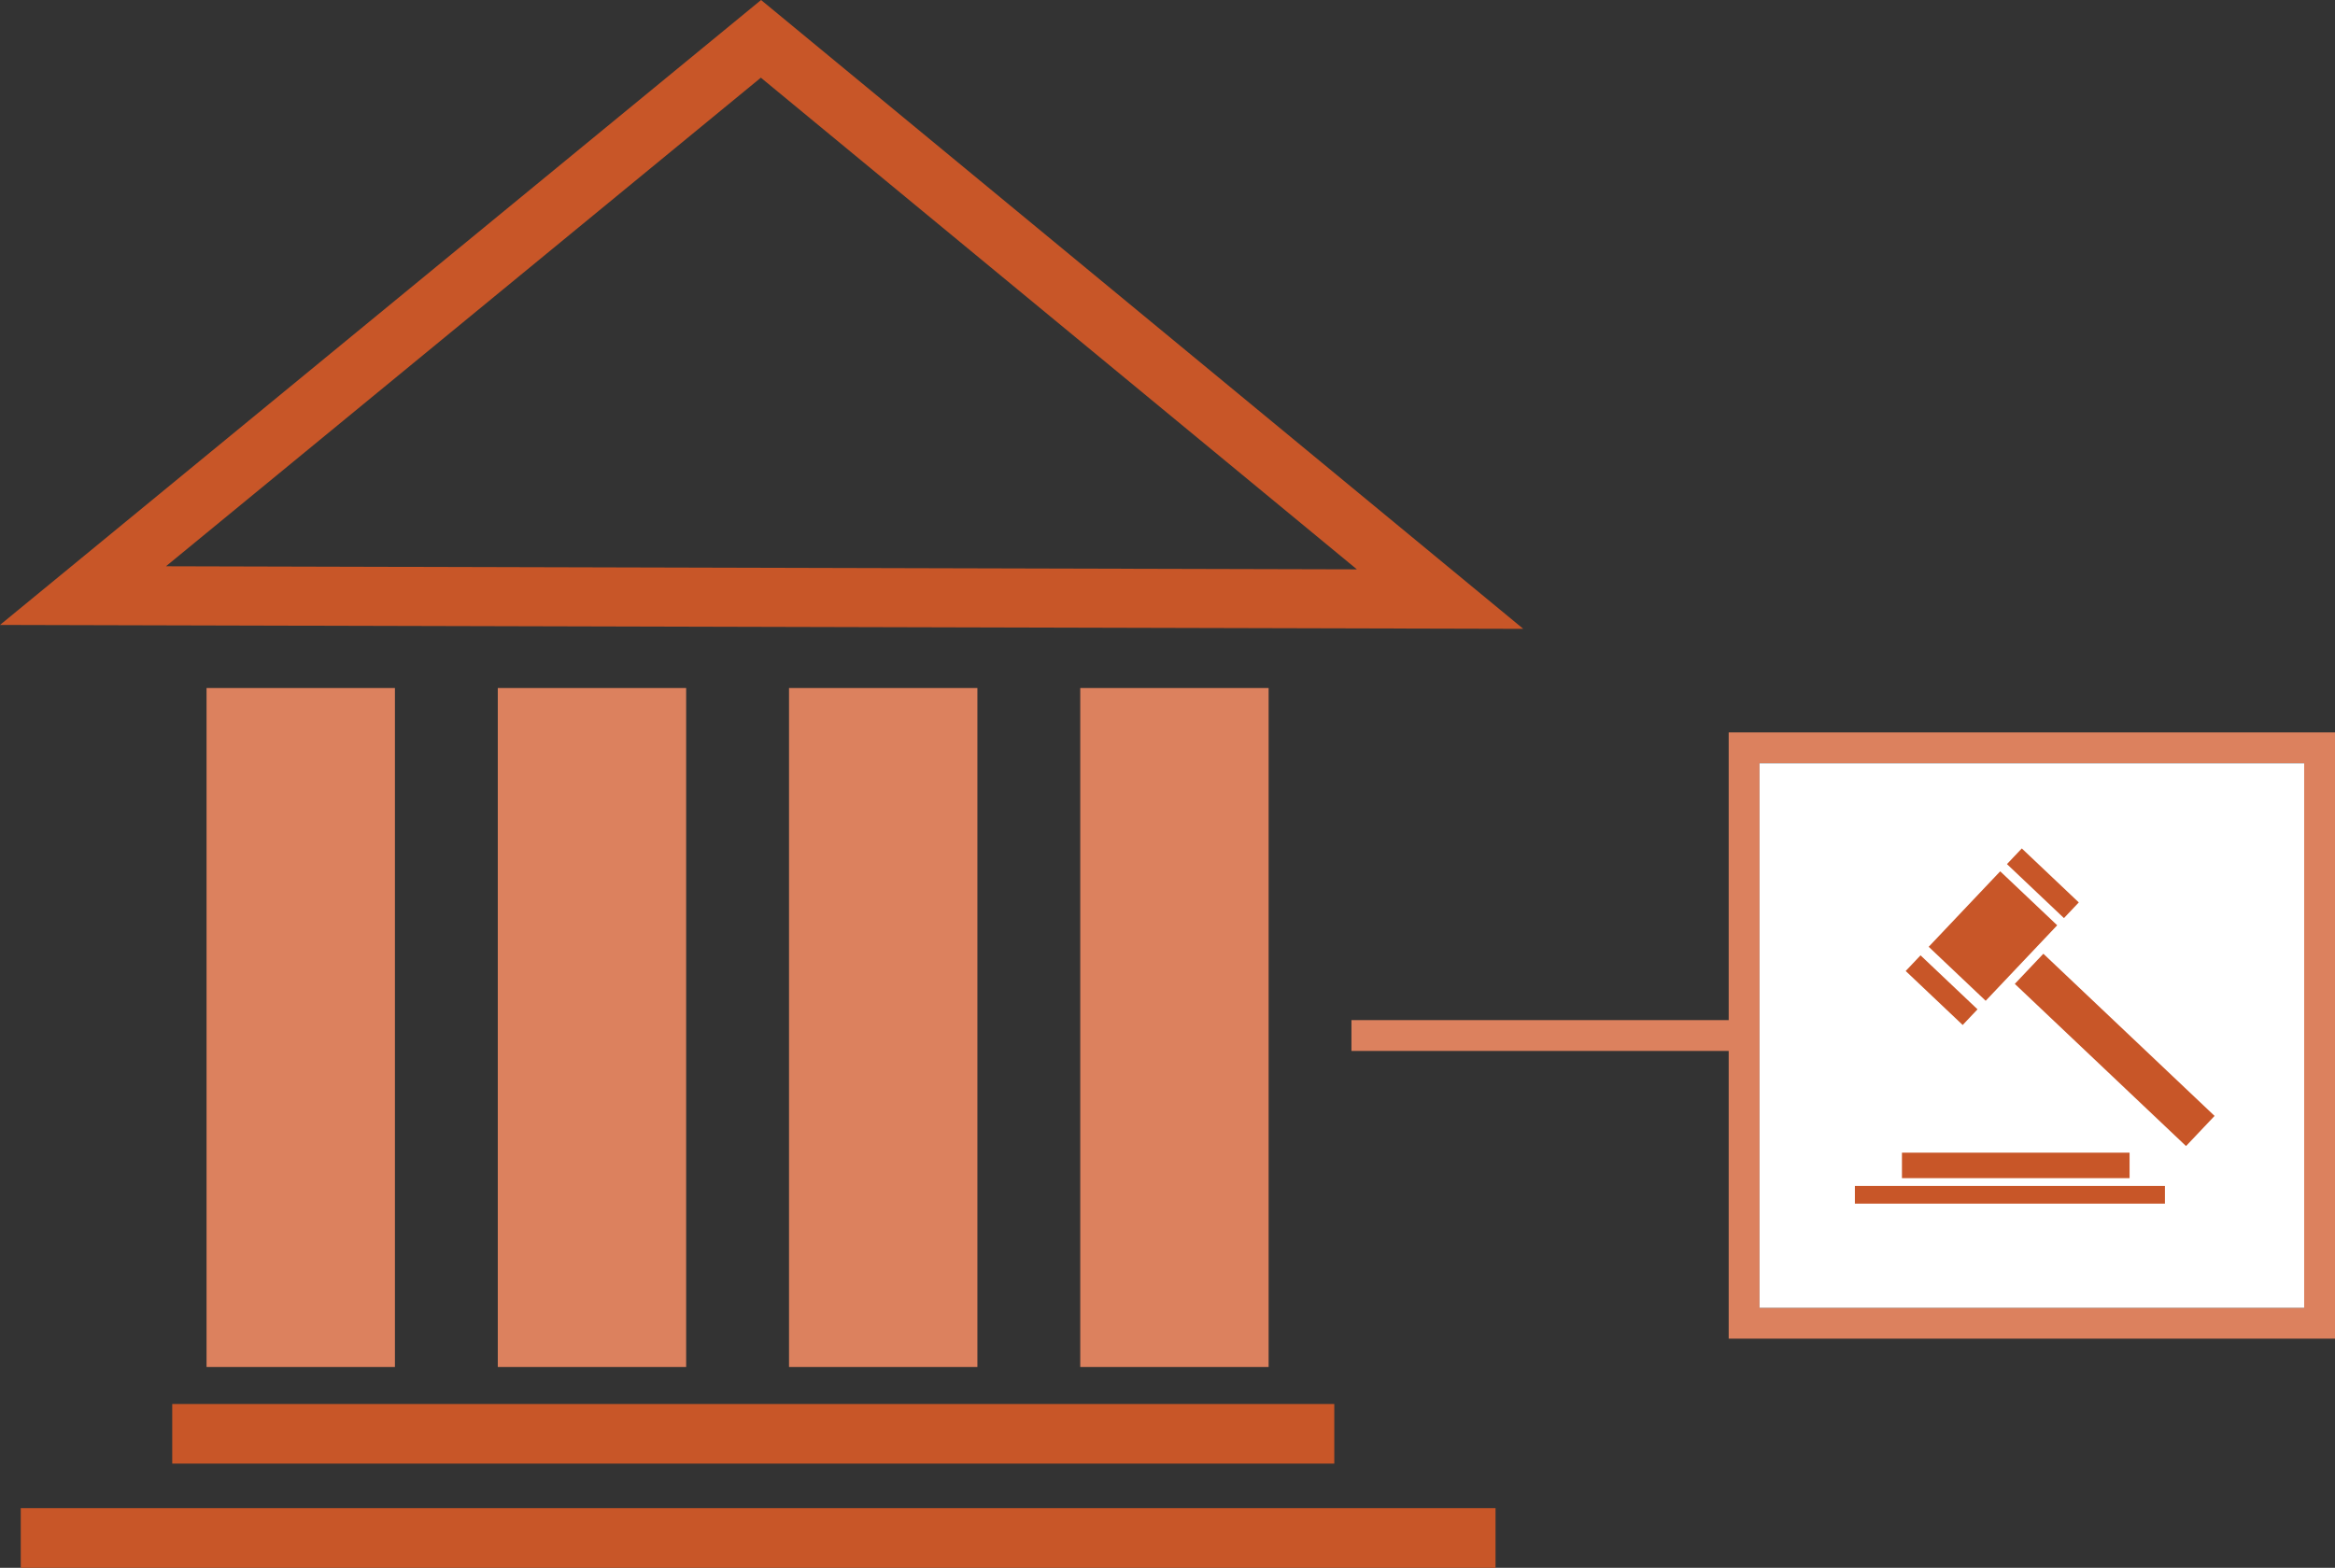 <svg id="Layer_1" data-name="Layer 1" xmlns="http://www.w3.org/2000/svg" viewBox="0 0 227.22 152.58"><rect x="0" y="0" width="227.22" height="152.58" fill="#333333" stroke="none"/><defs><style>.cls-1{fill:#dc815e;}.cls-2{fill:#fff;}.cls-3{fill:#c85628;}</style></defs><title>icon-gov-and-reg_admin-law</title><path class="cls-1" d="M419.92,293.17H383.21v3h36.71v28h59v-59h-59Zm56-25v53h-53v-53Z" transform="translate(-251.7 -193.89)"/><rect class="cls-2" x="171.22" y="74.28" width="53" height="53"/><path class="cls-3" d="M399.93,255.09l-148.23-.38,74.06-60.82ZM267.85,249l115.89.3-58-47.85Z" transform="translate(-251.7 -193.89)"/><rect class="cls-1" x="20.1" y="66.96" width="18.33" height="66.08"/><rect class="cls-1" x="48.44" y="66.96" width="18.33" height="66.08"/><rect class="cls-1" x="76.78" y="66.96" width="18.33" height="66.08"/><rect class="cls-1" x="105.12" y="66.96" width="18.33" height="66.08"/><rect class="cls-3" x="2.02" y="146.78" width="143.51" height="5.8"/><rect class="cls-3" x="16.76" y="136.64" width="113.08" height="5.8"/><rect class="cls-3" x="440.57" y="281.17" width="10.12" height="7.64" transform="translate(-319.43 218.62) rotate(-46.55)"/><rect class="cls-3" x="449.44" y="276.04" width="2.1" height="7.64" transform="translate(-314.19 220.54) rotate(-46.55)"/><rect class="cls-3" x="455.46" y="284.6" width="4.04" height="22.95" transform="translate(-323.78 230.68) rotate(-46.55)"/><rect class="cls-3" x="439.59" y="286.44" width="2.1" height="7.64" transform="translate(-324.82 216.64) rotate(-46.55)"/><rect class="cls-3" x="185.08" y="112.18" width="22.15" height="2.48"/><rect class="cls-3" x="180.5" y="115.42" width="30.17" height="1.72"/></svg>